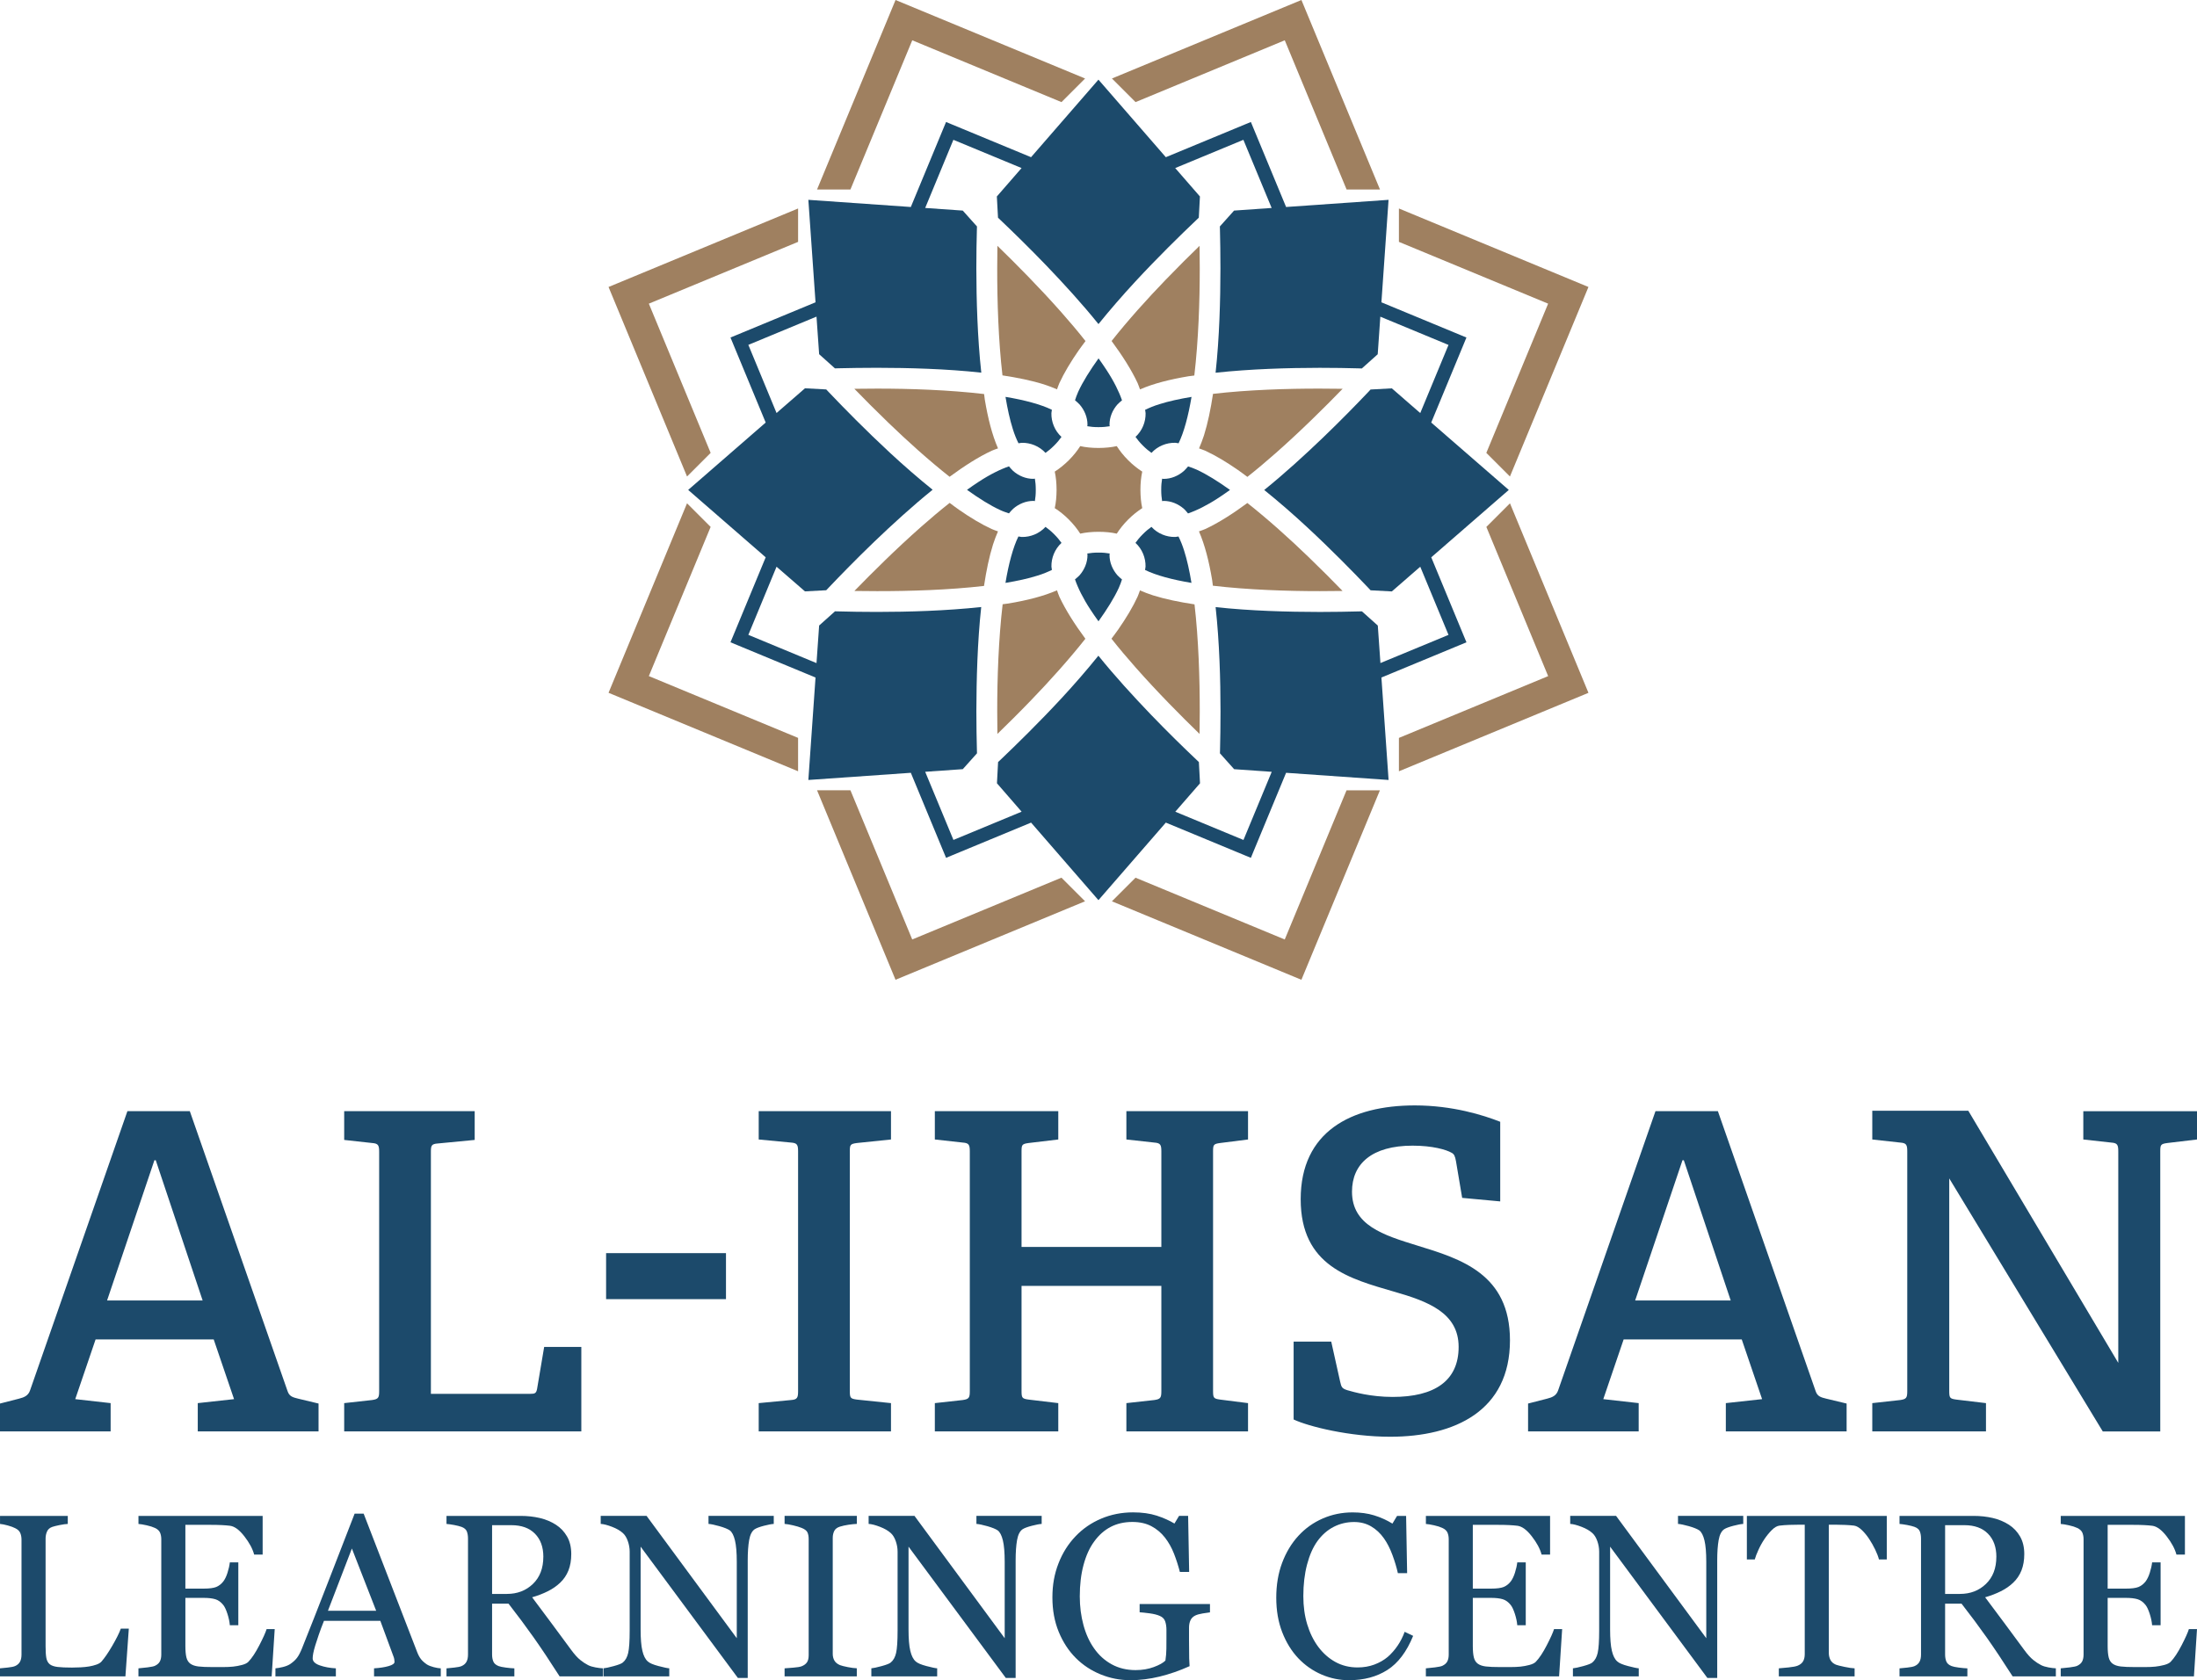 <?xml version="1.0" encoding="UTF-8"?>
<svg xmlns="http://www.w3.org/2000/svg" id="Layer_1" data-name="Layer 1" viewBox="0 0 833.64 637.65">
  <defs>
    <style>
      .cls-1 {
        fill: #1c4a6b;
      }

      .cls-2 {
        fill-rule: evenodd;
      }

      .cls-2, .cls-3 {
        fill: #9f8060;
      }
    </style>
  </defs>
  <g>
    <g>
      <path class="cls-1" d="M75.04,543.23v-10.74l13.77-1.51-7.72-22.66h-44.82l-7.72,22.66,13.43,1.51v10.74H0v-10.58l7.22-1.85c2.01-.5,3.53-1.17,4.2-3.19l36.93-105.93h23.67l37.1,106.27c.67,2.01,2.01,2.35,4.03,2.85l7.72,1.85v10.58h-45.83ZM59.09,440.32h-.5l-17.96,53.22h36.26l-17.79-53.22Z"></path>
      <path class="cls-1" d="M130.6,543.23v-10.74l10.58-1.17c2.35-.34,2.69-.84,2.69-3.36v-90.82c0-2.52-.34-3.19-2.69-3.36l-10.58-1.17v-10.91h49.52v10.91l-13.93,1.34c-2.52.17-2.69.84-2.69,3.19v91.83h37.6c1.85,0,2.35-.17,2.69-1.85l2.69-15.95h14.1v32.06h-89.98Z"></path>
      <path class="cls-1" d="M229.98,493.03v-17.46h45.49v17.46h-45.49Z"></path>
      <path class="cls-1" d="M287.89,543.23v-10.74l12.25-1.17c2.35-.17,2.69-.84,2.69-3.36v-90.99c0-2.52-.34-3.19-2.69-3.36l-12.25-1.17v-10.74h50.19v10.74l-12.93,1.34c-2.52.34-2.69.67-2.69,3.19v90.82c0,2.69.17,3.02,2.69,3.36l12.93,1.34v10.74h-50.19Z"></path>
      <path class="cls-1" d="M427.4,543.23v-10.74l10.58-1.17c2.35-.34,2.69-.84,2.69-3.36v-39.96h-53.05v39.79c0,2.69.17,3.02,2.69,3.36l11.25,1.34v10.74h-46.84v-10.74l10.58-1.17c2.35-.34,2.69-.84,2.69-3.36v-90.99c0-2.52-.34-3.19-2.69-3.36l-10.58-1.17v-10.74h46.84v10.74l-11.25,1.34c-2.52.34-2.69.67-2.69,3.19v36.26h53.05v-36.26c0-2.52-.33-3.19-2.69-3.36l-10.58-1.17v-10.74h46.16v10.74l-10.58,1.34c-2.52.34-2.69.67-2.69,3.19v90.82c0,2.69.17,3.02,2.69,3.36l10.58,1.34v10.74h-46.16Z"></path>
      <path class="cls-1" d="M554.81,454.59l-2.35-13.93c-.34-1.85-.67-2.69-1.68-3.19-2.01-1.17-7.22-2.69-14.77-2.69-15.44,0-23,6.88-23,17.46,0,12.76,11.75,16.45,24.85,20.48,16.45,5.04,35.09,10.74,35.09,35.93,0,26.69-20.82,36.6-45.49,36.6-15.28,0-30.89-3.86-36.6-6.55v-29.55h14.27l3.36,15.11c.5,2.18.67,2.69,2.85,3.36,2.35.67,8.73,2.52,17.12,2.52,15.78,0,25.01-6.04,25.01-18.97s-11.58-17.29-24.51-20.98c-16.62-4.87-35.42-9.57-35.42-35.09s18.97-35.59,43.31-35.59c14.27,0,26.02,3.69,32.4,6.21v30.22l-14.44-1.34Z"></path>
      <path class="cls-1" d="M654.86,543.23v-10.74l13.76-1.51-7.72-22.66h-44.82l-7.72,22.66,13.43,1.51v10.74h-41.97v-10.58l7.22-1.85c2.01-.5,3.53-1.17,4.2-3.19l36.93-105.93h23.67l37.1,106.27c.67,2.01,2.01,2.35,4.03,2.85l7.72,1.85v10.58h-45.83ZM638.91,440.32h-.5l-17.96,53.22h36.26l-17.79-53.22Z"></path>
      <path class="cls-1" d="M797.88,543.23l-58.25-96.02v80.58c0,2.69.17,3.02,2.69,3.36l11.25,1.34v10.74h-43.14v-10.74l10.58-1.17c2.35-.34,2.69-.84,2.69-3.36v-90.99c0-2.52-.34-3.19-2.69-3.36l-10.58-1.17v-10.91h36.43l56.91,95.69v-80.25c0-2.52-.34-3.19-2.69-3.36l-10.58-1.17v-10.74h43.14v10.74l-11.25,1.34c-2.52.34-2.69.67-2.69,3.19v106.27h-21.82Z"></path>
    </g>
    <g>
      <path class="cls-1" d="M48.88,618.08l-1.29,18.11H0v-3.05c.69-.06,1.68-.16,2.98-.3,1.3-.14,2.21-.33,2.73-.56.86-.37,1.48-.92,1.87-1.63.39-.71.58-1.63.58-2.75v-43.6c0-.97-.17-1.83-.49-2.57-.33-.74-.98-1.34-1.95-1.8-.66-.34-1.58-.68-2.77-1.01-1.19-.33-2.17-.52-2.94-.58v-3.05h25.71v3.05c-.8.03-1.84.17-3.11.43-1.27.26-2.2.49-2.77.69-.97.34-1.64.93-2,1.76-.36.83-.54,1.72-.54,2.66v40.9c0,1.89.09,3.36.28,4.4.19,1.05.62,1.85,1.31,2.42.66.51,1.64.85,2.94,1.01,1.3.16,3.13.24,5.47.24,1.06,0,2.16-.03,3.3-.09,1.14-.06,2.23-.17,3.26-.34,1-.17,1.92-.41,2.77-.71.84-.3,1.47-.68,1.87-1.14,1.17-1.32,2.54-3.31,4.1-5.99,1.56-2.67,2.64-4.84,3.24-6.5h3.05Z"></path>
      <path class="cls-1" d="M104.24,618.25l-1.16,17.94h-50.55v-3.05c.86-.06,2-.18,3.43-.36,1.43-.19,2.36-.38,2.79-.58.92-.43,1.55-.99,1.91-1.67.36-.69.54-1.56.54-2.62v-43.77c0-.94-.16-1.78-.47-2.51-.32-.73-.97-1.32-1.97-1.78-.77-.37-1.81-.7-3.11-.99-1.3-.29-2.34-.46-3.11-.51v-3.05h47.12v14.68h-3.22c-.57-2.17-1.81-4.48-3.71-6.93-1.9-2.45-3.71-3.78-5.43-4.01-.89-.11-1.95-.2-3.18-.26-1.23-.06-2.63-.09-4.21-.09h-9.57v24.2h6.87c2.2,0,3.81-.21,4.83-.62,1.01-.41,1.91-1.11,2.68-2.08.63-.83,1.17-1.94,1.61-3.33.44-1.39.74-2.7.88-3.93h3.22v23.86h-3.22c-.11-1.37-.42-2.82-.92-4.36-.5-1.53-1.02-2.64-1.57-3.33-.89-1.12-1.9-1.85-3.03-2.19-1.13-.34-2.63-.51-4.48-.51h-6.87v18.25c0,1.83.13,3.27.39,4.33s.76,1.86,1.5,2.4c.74.54,1.76.89,3.05,1.05,1.29.16,3.12.23,5.49.23h3.73c1.54,0,2.85-.06,3.91-.17,1.09-.11,2.21-.32,3.37-.62s1.98-.71,2.47-1.22c1.32-1.37,2.7-3.45,4.14-6.24,1.44-2.79,2.37-4.84,2.77-6.16h3.09Z"></path>
      <path class="cls-1" d="M167.24,636.19h-25.31v-3.05c2.23-.14,4.08-.43,5.56-.86s2.21-.96,2.21-1.59c0-.26-.03-.57-.09-.94-.06-.37-.14-.7-.26-.99l-5.04-13.65h-21.38c-.8,2-1.45,3.75-1.96,5.24-.5,1.49-.95,2.86-1.35,4.12-.37,1.23-.63,2.23-.77,3-.14.77-.21,1.4-.21,1.89,0,1.14.9,2.03,2.7,2.66,1.8.63,3.83,1,6.1,1.12v3.05h-22.93v-3.05c.74-.06,1.67-.22,2.79-.49,1.12-.27,2.03-.64,2.75-1.09,1.14-.77,2.03-1.58,2.66-2.42.63-.84,1.24-2.01,1.85-3.5,3.06-7.64,6.44-16.22,10.13-25.75s6.98-18.01,9.87-25.45h3.43l20.3,52.53c.43,1.12.92,2.02,1.46,2.7.54.69,1.3,1.36,2.27,2.02.66.4,1.52.74,2.57,1.01,1.06.27,1.95.42,2.66.45v3.05ZM142.74,611.3l-9.22-23.63-9.09,23.63h18.32Z"></path>
      <path class="cls-1" d="M228.74,636.19h-16.4c-3.63-5.69-6.91-10.61-9.84-14.76-2.93-4.15-6.11-8.43-9.54-12.83h-6.24v19.31c0,1,.16,1.88.47,2.64.31.76.99,1.34,2.02,1.74.51.2,1.42.39,2.7.56s2.37.27,3.26.3v3.05h-25.75v-3.05c.69-.06,1.68-.16,2.98-.3,1.3-.14,2.21-.33,2.73-.56.86-.37,1.48-.92,1.87-1.63.39-.71.58-1.63.58-2.75v-44.03c0-1-.14-1.89-.43-2.66-.29-.77-.96-1.36-2.02-1.76-.72-.26-1.65-.49-2.79-.71-1.14-.21-2.12-.35-2.92-.41v-3.05h28.11c2.57,0,4.99.27,7.25.79,2.26.53,4.31,1.38,6.14,2.55,1.77,1.14,3.19,2.64,4.25,4.48,1.06,1.85,1.59,4.07,1.59,6.67,0,2.35-.36,4.42-1.07,6.22-.72,1.8-1.77,3.36-3.18,4.68-1.29,1.23-2.83,2.3-4.63,3.2s-3.79,1.67-5.97,2.3c3,3.98,5.5,7.32,7.49,10.04,1.99,2.72,4.43,6.02,7.32,9.91,1.26,1.72,2.4,2.98,3.41,3.8,1.01.82,2.02,1.48,3.03,2,.74.37,1.67.66,2.79.86,1.12.2,2.04.32,2.79.34v3.05ZM206.17,590.81c0-3.69-1.06-6.61-3.18-8.76-2.12-2.16-5.11-3.24-8.97-3.24h-7.3v26.09h5.62c3.95,0,7.24-1.26,9.87-3.79,2.63-2.53,3.95-5.96,3.95-10.3Z"></path>
      <path class="cls-1" d="M293.59,578.34c-.8.03-2.03.26-3.69.69-1.66.43-2.85.87-3.56,1.33-1.03.72-1.72,2.09-2.08,4.12-.36,2.03-.54,4.61-.54,7.72v44.59h-3.73l-36.91-49.83v31.41c0,3.52.22,6.22.67,8.11.44,1.89,1.12,3.23,2.04,4.03.66.63,2.02,1.22,4.08,1.76,2.06.54,3.42.83,4.08.86v3.05h-24.98v-3.05c.77-.06,2.07-.34,3.91-.84,1.83-.5,2.98-.95,3.43-1.35,1-.8,1.69-2.02,2.06-3.67.37-1.64.56-4.46.56-8.43v-30c0-1.32-.23-2.63-.69-3.95-.46-1.32-1.07-2.33-1.85-3.05-1.03-.94-2.42-1.75-4.18-2.42-1.76-.67-3.18-1.04-4.27-1.09v-3.05h17.4l34.23,46.43v-28.96c0-3.55-.23-6.27-.69-8.17-.46-1.9-1.12-3.17-1.97-3.8-.8-.54-2.11-1.07-3.93-1.59-1.82-.51-3.2-.8-4.14-.86v-3.05h24.76v3.05Z"></path>
      <path class="cls-1" d="M325.13,636.19h-27.42v-3.05c.77-.06,1.89-.14,3.35-.26,1.46-.11,2.49-.29,3.09-.51.94-.37,1.63-.88,2.06-1.52s.64-1.54.64-2.68v-44.12c0-1-.16-1.84-.47-2.51-.32-.67-1.06-1.24-2.23-1.7-.86-.34-1.94-.67-3.24-.97-1.3-.3-2.37-.48-3.2-.54v-3.05h27.42v3.05c-.89.03-1.95.14-3.18.32-1.23.19-2.3.42-3.22.71-1.09.34-1.82.9-2.19,1.67-.37.77-.56,1.63-.56,2.57v44.07c0,.94.21,1.78.62,2.51.41.73,1.12,1.31,2.12,1.74.6.23,1.58.48,2.94.75,1.36.27,2.51.42,3.45.45v3.05Z"></path>
      <path class="cls-1" d="M395.25,578.34c-.8.03-2.03.26-3.69.69-1.66.43-2.85.87-3.56,1.33-1.03.72-1.72,2.09-2.08,4.12-.36,2.03-.54,4.61-.54,7.72v44.59h-3.73l-36.91-49.83v31.41c0,3.52.22,6.22.67,8.11.44,1.89,1.12,3.23,2.04,4.03.66.63,2.02,1.22,4.08,1.76,2.06.54,3.42.83,4.08.86v3.05h-24.98v-3.05c.77-.06,2.07-.34,3.91-.84,1.83-.5,2.98-.95,3.43-1.35,1-.8,1.69-2.02,2.06-3.67.37-1.64.56-4.46.56-8.43v-30c0-1.32-.23-2.63-.69-3.95-.46-1.32-1.07-2.33-1.85-3.05-1.03-.94-2.42-1.75-4.18-2.42-1.76-.67-3.18-1.04-4.27-1.09v-3.05h17.4l34.23,46.43v-28.96c0-3.55-.23-6.27-.69-8.17-.46-1.9-1.12-3.17-1.97-3.8-.8-.54-2.11-1.07-3.93-1.59-1.82-.51-3.2-.8-4.14-.86v-3.05h24.76v3.05Z"></path>
      <path class="cls-1" d="M459.11,611.9c-.69.09-1.61.22-2.77.41-1.16.19-2.1.45-2.81.79-.86.43-1.47,1.04-1.82,1.82-.36.79-.54,1.71-.54,2.77v4.72c0,3.43.02,5.75.06,6.95s.09,2.19.15,2.96c-3.81,1.72-7.6,3.03-11.37,3.95s-7.48,1.37-11.12,1.37c-3.89,0-7.64-.73-11.24-2.19-3.6-1.46-6.75-3.54-9.44-6.23-2.72-2.72-4.88-6.03-6.48-9.92-1.6-3.89-2.4-8.24-2.4-13.06s.76-8.94,2.3-12.9c1.53-3.97,3.7-7.41,6.5-10.33,2.72-2.86,5.96-5.09,9.72-6.68,3.76-1.59,7.79-2.38,12.08-2.38,3.43,0,6.42.42,8.97,1.24,2.55.83,4.79,1.83,6.74,3l1.76-2.92h3.43l.39,21.29h-3.52c-.6-2.35-1.35-4.66-2.23-6.93-.89-2.27-2.03-4.31-3.44-6.12s-3.12-3.24-5.13-4.31c-2.02-1.07-4.43-1.61-7.24-1.61-3.06,0-5.8.62-8.21,1.87-2.41,1.25-4.5,3.1-6.27,5.56-1.75,2.38-3.09,5.34-4.04,8.89-.95,3.55-1.42,7.52-1.42,11.9,0,3.87.47,7.51,1.4,10.93.93,3.42,2.28,6.38,4.06,8.87,1.78,2.55,4,4.55,6.66,6.01,2.66,1.46,5.69,2.19,9.07,2.19,2.52,0,4.82-.39,6.9-1.16,2.08-.77,3.54-1.59,4.4-2.45.23-1.49.35-2.99.37-4.51.01-1.52.02-2.8.02-3.86v-3.35c0-1.2-.17-2.27-.49-3.2-.33-.93-1.01-1.61-2.04-2.04-.94-.43-2.23-.75-3.84-.97-1.62-.21-2.88-.35-3.8-.41v-3.13h26.69v3.13Z"></path>
      <path class="cls-1" d="M511.92,637.65c-3.63,0-7.11-.72-10.44-2.15-3.33-1.43-6.28-3.49-8.85-6.18-2.54-2.69-4.58-5.98-6.09-9.86-1.51-3.88-2.27-8.25-2.27-13.12s.74-9.28,2.23-13.25c1.49-3.96,3.54-7.38,6.17-10.24,2.6-2.83,5.67-5.02,9.22-6.57s7.33-2.32,11.36-2.32c3,0,5.72.37,8.15,1.12,2.43.74,4.75,1.79,6.95,3.13l1.76-2.92h3.43l.39,21.72h-3.52c-.46-2.12-1.14-4.41-2.06-6.89-.92-2.47-1.99-4.57-3.21-6.29-1.37-1.95-3-3.47-4.89-4.57-1.89-1.1-4.04-1.65-6.47-1.65-2.77,0-5.35.62-7.74,1.85s-4.45,3.05-6.19,5.45c-1.66,2.32-2.96,5.27-3.9,8.85-.94,3.58-1.41,7.57-1.41,11.98,0,3.89.49,7.46,1.48,10.72s2.39,6.11,4.22,8.57c1.83,2.43,3.99,4.34,6.49,5.71,2.5,1.37,5.29,2.06,8.38,2.06,2.31,0,4.44-.36,6.39-1.09,1.94-.73,3.63-1.7,5.06-2.9,1.43-1.26,2.69-2.69,3.77-4.29,1.09-1.6,1.97-3.35,2.66-5.24l3.22,1.54c-2.46,6.04-5.72,10.35-9.78,12.94-4.06,2.59-8.89,3.88-14.49,3.88Z"></path>
      <path class="cls-1" d="M592.75,618.25l-1.16,17.94h-50.55v-3.05c.86-.06,2-.18,3.43-.36,1.43-.19,2.36-.38,2.79-.58.92-.43,1.55-.99,1.91-1.67.36-.69.54-1.56.54-2.62v-43.77c0-.94-.16-1.78-.47-2.51-.32-.73-.97-1.32-1.97-1.78-.77-.37-1.81-.7-3.11-.99-1.3-.29-2.34-.46-3.11-.51v-3.05h47.12v14.68h-3.22c-.57-2.17-1.81-4.48-3.71-6.93-1.9-2.45-3.71-3.78-5.43-4.01-.89-.11-1.95-.2-3.18-.26-1.23-.06-2.63-.09-4.21-.09h-9.57v24.2h6.87c2.2,0,3.81-.21,4.83-.62,1.01-.41,1.91-1.11,2.68-2.08.63-.83,1.17-1.94,1.61-3.33.44-1.39.74-2.7.88-3.93h3.22v23.86h-3.22c-.11-1.37-.42-2.82-.92-4.36-.5-1.53-1.02-2.64-1.57-3.33-.89-1.12-1.9-1.85-3.03-2.19-1.13-.34-2.63-.51-4.48-.51h-6.87v18.25c0,1.83.13,3.27.39,4.33s.76,1.86,1.5,2.4c.74.54,1.76.89,3.05,1.05,1.29.16,3.12.23,5.49.23h3.73c1.54,0,2.85-.06,3.91-.17,1.09-.11,2.21-.32,3.37-.62s1.98-.71,2.47-1.22c1.32-1.37,2.7-3.45,4.14-6.24,1.44-2.79,2.37-4.84,2.77-6.16h3.09Z"></path>
      <path class="cls-1" d="M661.46,578.34c-.8.03-2.03.26-3.69.69-1.66.43-2.85.87-3.56,1.33-1.03.72-1.72,2.09-2.08,4.12-.36,2.03-.54,4.61-.54,7.72v44.59h-3.73l-36.91-49.83v31.41c0,3.52.22,6.22.67,8.11.44,1.89,1.12,3.23,2.04,4.03.66.63,2.02,1.22,4.08,1.76,2.06.54,3.42.83,4.08.86v3.05h-24.98v-3.05c.77-.06,2.07-.34,3.91-.84,1.83-.5,2.98-.95,3.43-1.35,1-.8,1.69-2.02,2.06-3.67.37-1.64.56-4.46.56-8.43v-30c0-1.32-.23-2.63-.69-3.95-.46-1.32-1.07-2.33-1.85-3.05-1.03-.94-2.42-1.75-4.18-2.42-1.76-.67-3.18-1.04-4.27-1.09v-3.05h17.4l34.23,46.43v-28.96c0-3.55-.23-6.27-.69-8.17-.46-1.9-1.12-3.17-1.97-3.8-.8-.54-2.11-1.07-3.93-1.59-1.82-.51-3.2-.8-4.14-.86v-3.05h24.76v3.05Z"></path>
      <path class="cls-1" d="M715.92,591.81h-2.96c-.26-1.03-.72-2.25-1.4-3.67s-1.43-2.75-2.26-4.01c-.86-1.32-1.8-2.47-2.82-3.45-1.02-.99-2-1.55-2.95-1.7-.89-.11-2.01-.2-3.36-.26-1.35-.06-2.6-.09-3.74-.09h-2.49v48.71c0,.94.2,1.81.6,2.6.4.79,1.1,1.39,2.1,1.82.51.2,1.59.47,3.24.82,1.64.34,2.92.53,3.84.56v3.05h-28.75v-3.05c.8-.06,2.02-.17,3.67-.34,1.64-.17,2.78-.39,3.41-.64.94-.37,1.64-.91,2.08-1.61.44-.7.67-1.64.67-2.81v-49.1h-2.49c-.89,0-1.99.02-3.3.06-1.32.04-2.57.14-3.78.28-.94.11-1.92.68-2.94,1.7-1.02,1.02-1.95,2.17-2.81,3.45s-1.62,2.65-2.27,4.1c-.66,1.45-1.12,2.64-1.37,3.58h-3v-16.52h53.09v16.52Z"></path>
      <path class="cls-1" d="M780.08,636.19h-16.4c-3.63-5.69-6.91-10.61-9.84-14.76-2.93-4.15-6.11-8.43-9.54-12.83h-6.24v19.31c0,1,.16,1.88.47,2.64.31.76.99,1.34,2.02,1.74.51.2,1.42.39,2.7.56s2.37.27,3.26.3v3.05h-25.75v-3.05c.69-.06,1.68-.16,2.98-.3,1.3-.14,2.21-.33,2.73-.56.86-.37,1.48-.92,1.87-1.63.39-.71.58-1.63.58-2.75v-44.03c0-1-.14-1.89-.43-2.66-.29-.77-.96-1.36-2.02-1.76-.72-.26-1.65-.49-2.79-.71-1.14-.21-2.12-.35-2.92-.41v-3.05h28.11c2.57,0,4.99.27,7.25.79,2.26.53,4.31,1.38,6.14,2.55,1.77,1.14,3.19,2.64,4.25,4.48,1.06,1.85,1.59,4.07,1.59,6.67,0,2.35-.36,4.42-1.07,6.22-.72,1.8-1.77,3.36-3.18,4.68-1.29,1.23-2.83,2.3-4.63,3.2s-3.79,1.67-5.97,2.3c3,3.98,5.5,7.32,7.49,10.04,1.99,2.72,4.43,6.02,7.32,9.91,1.26,1.72,2.4,2.98,3.41,3.8,1.01.82,2.02,1.48,3.03,2,.74.37,1.67.66,2.79.86,1.12.2,2.04.32,2.79.34v3.05ZM757.51,590.81c0-3.69-1.06-6.61-3.18-8.76-2.12-2.16-5.11-3.24-8.97-3.24h-7.3v26.09h5.62c3.95,0,7.24-1.26,9.87-3.79,2.63-2.53,3.95-5.96,3.95-10.3Z"></path>
      <path class="cls-1" d="M833.64,618.25l-1.16,17.94h-50.55v-3.05c.86-.06,2-.18,3.43-.36,1.43-.19,2.36-.38,2.79-.58.92-.43,1.55-.99,1.91-1.67.36-.69.54-1.56.54-2.62v-43.77c0-.94-.16-1.78-.47-2.51-.32-.73-.97-1.32-1.97-1.78-.77-.37-1.81-.7-3.11-.99-1.3-.29-2.34-.46-3.11-.51v-3.05h47.12v14.68h-3.22c-.57-2.17-1.81-4.48-3.71-6.93-1.9-2.45-3.71-3.78-5.43-4.01-.89-.11-1.95-.2-3.18-.26-1.23-.06-2.63-.09-4.21-.09h-9.57v24.2h6.87c2.2,0,3.81-.21,4.83-.62,1.01-.41,1.91-1.11,2.68-2.08.63-.83,1.17-1.94,1.61-3.33.44-1.39.74-2.7.88-3.93h3.22v23.86h-3.22c-.11-1.37-.42-2.82-.92-4.36-.5-1.53-1.02-2.64-1.57-3.33-.89-1.12-1.9-1.85-3.03-2.19-1.13-.34-2.63-.51-4.48-.51h-6.87v18.25c0,1.83.13,3.27.39,4.33s.76,1.86,1.5,2.4c.74.54,1.76.89,3.05,1.05,1.29.16,3.12.23,5.49.23h3.73c1.54,0,2.85-.06,3.91-.17,1.09-.11,2.21-.32,3.37-.62s1.98-.71,2.47-1.22c1.32-1.37,2.7-3.45,4.14-6.24,1.44-2.79,2.37-4.84,2.77-6.16h3.09Z"></path>
    </g>
  </g>
  <g>
    <path class="cls-2" d="M302.83,79.12l-71.92,29.79,29.78,71.92,8.96-8.96-23.45-56.63,56.63-23.45v-12.67ZM246.2,256.58l23.45-56.62-8.96-8.96-29.78,71.92,71.92,29.78v-12.67l-56.63-23.45ZM402.76,333.08l-56.62,23.45-23.45-56.62h-12.67l29.78,71.92,71.92-29.79-8.96-8.96ZM510.94,299.92l-23.45,56.62-56.62-23.45-8.96,8.96,71.9,29.78,29.79-71.9h-12.67ZM572.95,191.01l-8.96,8.96,23.45,56.62-56.63,23.45v12.67l71.92-29.78-29.78-71.92ZM530.81,79.12v12.67l56.62,23.45-23.45,56.63,8.96,8.96,29.79-71.92-71.92-29.79ZM493.82,0l-71.9,29.79,8.96,8.96,56.62-23.46,23.46,56.63h12.67L493.82,0ZM339.81,0l-29.79,71.92h12.67l23.46-56.63,56.62,23.46,8.96-8.96L339.81,0Z"></path>
    <g>
      <path class="cls-1" d="M416.83,136.01c-3.26,4.55-5.98,8.89-7.71,12.67-.55,1.18-.86,2.19-1.21,3.23.6.51,1.21,1.02,1.74,1.6,1.8,2.06,3,4.79,2.99,7.7,0,.18-.07.36-.08.54,1.2.21,2.56.36,4.26.35,1.7,0,3.06-.14,4.26-.34-.01-.18-.08-.36-.08-.55-.02-2.91,1.18-5.64,2.99-7.7.52-.59,1.16-1.06,1.75-1.58-1.11-3.25-3.05-7.2-5.86-11.49-.93-1.44-1.98-2.93-3.04-4.44Z"></path>
      <path class="cls-3" d="M378.46,93.29c-.04,2.67-.07,5.52-.07,8.6-.02,12.28.45,27.35,1.99,40.57,5.74.87,11.12,1.97,15.74,3.42,1.77.57,3.4,1.2,4.96,1.88.31-.79.52-1.55.89-2.36,1.83-3.96,4.34-8.12,7.32-12.42.81-1.17,1.73-2.36,2.6-3.54-2.85-3.62-5.95-7.3-9.16-10.92-8.36-9.46-17.33-18.49-24.26-25.22Z"></path>
      <path class="cls-3" d="M455.24,101.87c0-3.06-.03-5.92-.07-8.57-3.83,3.71-8.25,8.09-12.89,12.91-6.96,7.21-14.3,15.36-20.49,23.2,4.09,5.55,7.55,10.98,9.88,15.98.37.82.58,1.59.9,2.39,5.12-2.24,11.39-3.81,18.43-4.99.7-.12,1.48-.18,2.18-.28,1.56-13.27,2.07-28.28,2.06-40.63Z"></path>
      <path class="cls-1" d="M366.93,185.9c4.56,3.26,8.89,5.99,12.68,7.71,1.17.55,2.19.86,3.23,1.21.52-.6,1.02-1.21,1.6-1.74,2.06-1.8,4.79-3,7.7-2.99.18,0,.36.07.54.08.2-1.19.35-2.56.34-4.26,0-1.7-.14-3.07-.34-4.27-.18,0-.36.08-.54.08-2.92.03-5.65-1.18-7.71-2.99-.59-.52-1.06-1.16-1.58-1.75-3.25,1.11-7.2,3.05-11.5,5.87-1.44.93-2.93,1.97-4.43,3.04Z"></path>
      <path class="cls-1" d="M447.2,168.24c2.03-4.13,3.71-10.39,4.92-17.62-4.54.76-8.72,1.66-12.23,2.78-2.09.64-3.86,1.39-5.39,2.14.03.42.19.85.19,1.26.07,3.27-1.25,6.65-3.83,9,.7.99,1.56,2.06,2.78,3.28,1.22,1.23,2.29,2.08,3.28,2.79,2.35-2.57,5.72-3.9,9-3.83.43,0,.86.16,1.29.19Z"></path>
      <path class="cls-3" d="M378.46,278.53c3.83-3.71,8.25-8.09,12.89-12.91,6.96-7.21,14.29-15.37,20.49-23.21-4.09-5.55-7.55-10.98-9.88-15.98-.37-.82-.58-1.59-.89-2.4-5.12,2.24-11.4,3.82-18.44,5-.69.12-1.47.18-2.18.28-1.56,13.26-2.07,28.24-2.06,40.6,0,3.07.03,5.93.07,8.61Z"></path>
      <path class="cls-3" d="M409.89,202.52c2.07-.46,4.36-.69,6.93-.7,2.57,0,4.86.23,6.93.7,1.14-1.78,2.54-3.56,4.32-5.35,1.8-1.79,3.57-3.18,5.35-4.33-.46-2.07-.68-4.36-.69-6.93,0-2.56.24-4.86.69-6.93-1.78-1.14-3.55-2.53-5.35-4.33-1.79-1.79-3.18-3.57-4.32-5.35-2.07.46-4.36.69-6.93.7-2.57,0-4.86-.23-6.93-.7-1.14,1.78-2.53,3.56-4.32,5.35-1.8,1.79-3.58,3.18-5.35,4.33.46,2.07.68,4.36.69,6.93-.01,2.56-.23,4.86-.69,6.93,1.78,1.14,3.55,2.53,5.35,4.33,1.79,1.8,3.18,3.57,4.32,5.35Z"></path>
      <path class="cls-3" d="M457.34,171.06c3.96,1.82,8.12,4.34,12.42,7.32,1.17.81,2.36,1.72,3.55,2.6,3.61-2.86,7.29-5.96,10.91-9.16,9.46-8.36,18.5-17.33,25.23-24.27-2.68-.04-5.55-.07-8.63-.07-12.28-.02-27.34.45-40.55,1.99-.87,5.74-1.97,11.11-3.42,15.74-.57,1.76-1.21,3.39-1.88,4.96.79.32,1.56.52,2.37.89Z"></path>
      <path class="cls-1" d="M452.1,221.22c-.75-4.53-1.66-8.71-2.78-12.22-.65-2.09-1.39-3.86-2.15-5.4-.42.03-.85.18-1.27.18-3.27.07-6.64-1.26-8.99-3.83-.99.71-2.06,1.56-3.28,2.79-1.23,1.22-2.08,2.29-2.78,3.28,2.57,2.35,3.89,5.72,3.82,9,0,.42-.16.86-.19,1.28,4.12,2.03,10.38,3.71,17.62,4.91Z"></path>
      <path class="cls-1" d="M416.81,235.8c3.25-4.55,5.97-8.89,7.7-12.67.55-1.17.87-2.18,1.22-3.23-.6-.51-1.22-1.02-1.74-1.6-1.8-2.06-3-4.79-2.99-7.71,0-.19.07-.35.08-.53-1.2-.21-2.56-.36-4.26-.35-1.7,0-3.06.14-4.26.35,0,.18.07.34.08.53.02,2.92-1.19,5.65-2.99,7.71-.51.58-1.16,1.05-1.75,1.57,1.11,3.25,3.05,7.2,5.87,11.5.93,1.44,1.98,2.93,3.05,4.43Z"></path>
      <path class="cls-1" d="M381.53,150.6c.75,4.53,1.66,8.71,2.78,12.22.64,2.09,1.39,3.87,2.15,5.41.42-.03.85-.18,1.26-.18,3.27-.07,6.64,1.26,8.99,3.82.99-.7,2.06-1.56,3.28-2.78,1.23-1.22,2.08-2.29,2.78-3.28-2.57-2.36-3.89-5.72-3.82-9,0-.43.16-.86.19-1.29-4.12-2.03-10.38-3.71-17.61-4.91Z"></path>
      <path class="cls-1" d="M399.99,202.74c-1.22-1.23-2.29-2.08-3.28-2.79-2.35,2.57-5.72,3.9-8.99,3.83-.42,0-.87-.16-1.29-.19-2.03,4.12-3.71,10.38-4.91,17.62,4.54-.75,8.72-1.66,12.22-2.78,2.09-.64,3.86-1.39,5.41-2.15-.03-.42-.19-.85-.19-1.26-.07-3.27,1.26-6.63,3.82-8.99-.71-.99-1.56-2.06-2.78-3.28Z"></path>
      <path class="cls-1" d="M466.71,185.92c-4.56-3.25-8.89-5.98-12.67-7.7-1.17-.55-2.2-.87-3.23-1.21-.52.59-1.01,1.21-1.6,1.73-2.06,1.81-4.79,3.01-7.71,3-.18,0-.36-.07-.54-.08-.2,1.2-.35,2.56-.34,4.26,0,1.7.14,3.07.34,4.26.18,0,.36-.08.54-.08,2.92-.01,5.65,1.19,7.71,3,.59.51,1.06,1.16,1.58,1.75,3.24-1.11,7.2-3.05,11.5-5.87,1.44-.93,2.93-1.98,4.43-3.05Z"></path>
      <path class="cls-3" d="M509.43,224.27c-3.71-3.83-8.1-8.25-12.91-12.88-7.21-6.97-15.37-14.3-23.21-20.5-5.55,4.09-10.98,7.56-15.98,9.88-.81.37-1.59.58-2.39.89,2.24,5.13,3.82,11.4,5,18.45.11.69.17,1.47.28,2.17,13.27,1.56,28.27,2.07,40.62,2.06,3.07,0,5.93-.03,8.59-.07Z"></path>
      <path class="cls-3" d="M455.17,278.53c.04-2.67.07-5.52.07-8.59.01-12.29-.45-27.36-1.99-40.58-5.74-.87-11.12-1.97-15.74-3.42-1.76-.57-3.4-1.2-4.96-1.88-.31.79-.52,1.56-.89,2.37-1.82,3.96-4.34,8.12-7.32,12.42-.81,1.17-1.73,2.36-2.6,3.54,2.86,3.62,5.96,7.3,9.16,10.91,8.35,9.46,17.33,18.5,24.26,25.22Z"></path>
      <path class="cls-3" d="M376.3,200.77c-3.96-1.82-8.12-4.34-12.42-7.32-1.17-.81-2.36-1.72-3.54-2.6-3.62,2.86-7.3,5.95-10.92,9.16-9.46,8.36-18.49,17.33-25.22,24.26,2.67.04,5.52.07,8.6.07,12.28.02,27.35-.44,40.58-1.98.86-5.74,1.97-11.12,3.42-15.74.57-1.76,1.2-3.39,1.88-4.96-.79-.31-1.56-.51-2.37-.89Z"></path>
      <path class="cls-1" d="M543.09,211.5h0s29.41-25.57,29.41-25.57l-29.43-25.57,12.37-29.87.99-2.4-2.4-.99-29.86-12.37,2.71-38.89-38.88,2.72-12.37-29.86-.99-2.4-2.4.99-29.87,12.37-25.57-29.43-25.57,29.43-29.87-12.37-2.38-.99-1,2.4-12.37,29.86-38.88-2.72,2.72,38.89-29.86,12.37-2.41.99.99,2.4,12.37,29.87-29.41,25.57,29.41,25.57-12.37,29.87-.99,2.38,2.41,1,29.86,12.37-2.72,38.88,38.88-2.72,12.37,29.86,1,2.41,2.38-.99,29.88-12.38,25.56,29.43,25.57-29.43,29.87,12.38,2.4.99.99-2.41,12.37-29.86,38.89,2.72-2.72-38.88,29.86-12.37,2.41-1-.99-2.38-12.37-29.87ZM523.8,251.65l-1-14.25-6.02-5.39c-.46.01-.92.03-1.41.03-4.05.1-8.98.2-14.54.2-11.95-.01-26.33-.39-39.57-1.84,1.45,13.24,1.86,27.62,1.86,39.55,0,5.55-.08,10.48-.18,14.53-.01.48-.03.95-.04,1.41l5.39,6.02,14.26,1-10.72,25.86-25.87-10.72,9.38-10.78-.43-8.06c-.33-.31-.66-.64-1.02-.98-4.61-4.36-10.74-10.33-17.29-17.14-6.64-6.93-13.66-14.6-19.82-22.25-4.38,5.44-9.15,10.92-13.96,16.12-8.62,9.3-17.14,17.62-23.07,23.28-.35.33-.69.65-1.03.96l-.43,8.06,9.36,10.78-25.87,10.72-10.72-25.86,14.27-1,5.39-6.02c-.01-.46-.03-.92-.04-1.41-.1-4.05-.2-8.98-.2-14.54.03-11.95.4-26.32,1.84-39.56-13.24,1.43-27.6,1.86-39.53,1.86-5.56,0-10.5-.09-14.54-.2-.48,0-.95-.01-1.41-.03l-6.02,5.39-1,14.26-25.86-10.72,10.7-25.86,10.78,9.36,8.07-.43c.31-.34.64-.68.98-1.03,4.38-4.61,10.34-10.73,17.14-17.28,6.94-6.65,14.61-13.66,22.25-19.83-5.44-4.38-10.91-9.14-16.11-13.96-9.3-8.62-17.63-17.12-23.28-23.07-.34-.36-.66-.7-.98-1.04l-8.06-.43-10.79,9.38-10.7-25.86,25.86-10.72,1,14.26,6,5.38c.46-.01.92-.03,1.42-.04,4.05-.09,9-.18,14.53-.18,11.95.01,26.33.39,39.58,1.84-1.45-13.24-1.86-27.6-1.88-39.53,0-5.55.09-10.48.2-14.53.01-.49.03-.96.04-1.42l-5.39-6.02-14.26-1,10.7-25.86,25.87,10.72-9.38,10.78.44,8.06c.34.31.68.64,1.03.98,4.61,4.38,10.73,10.34,17.28,17.14,6.64,6.93,13.66,14.6,19.81,22.25,4.39-5.44,9.15-10.91,13.97-16.12,8.61-9.3,17.12-17.62,23.07-23.27.35-.34.69-.66,1.03-.98l.43-8.06-9.38-10.78,25.87-10.72,10.72,25.86-14.26,1-5.39,6.02c.01.46.03.92.04,1.42.1,4.05.18,8.97.18,14.52-.01,11.94-.39,26.32-1.84,39.57,13.23-1.43,27.59-1.85,39.52-1.86,5.56,0,10.51.09,14.57.2.48.01.95.03,1.41.04l6.02-5.39.99-14.26,25.87,10.72-10.72,25.86-10.78-9.38-8.07.44c-.31.34-.64.68-.96,1.03-4.38,4.61-10.34,10.73-17.15,17.27-6.93,6.65-14.6,13.66-22.25,19.83,5.46,4.39,10.92,9.15,16.12,13.97,9.3,8.61,17.62,17.12,23.28,23.07.33.35.65.69.96,1.03l8.07.43,10.78-9.38,10.72,25.87-25.86,10.7Z"></path>
      <path class="cls-3" d="M324.19,147.55c3.72,3.83,8.11,8.26,12.92,12.89,7.21,6.96,15.36,14.3,23.21,20.5,5.55-4.09,10.98-7.56,15.97-9.88.82-.38,1.59-.59,2.4-.9-2.24-5.12-3.82-11.4-5-18.44-.12-.69-.18-1.47-.28-2.18-13.27-1.56-28.27-2.07-40.62-2.06-3.07,0-5.93.03-8.6.07Z"></path>
    </g>
  </g>
</svg>
